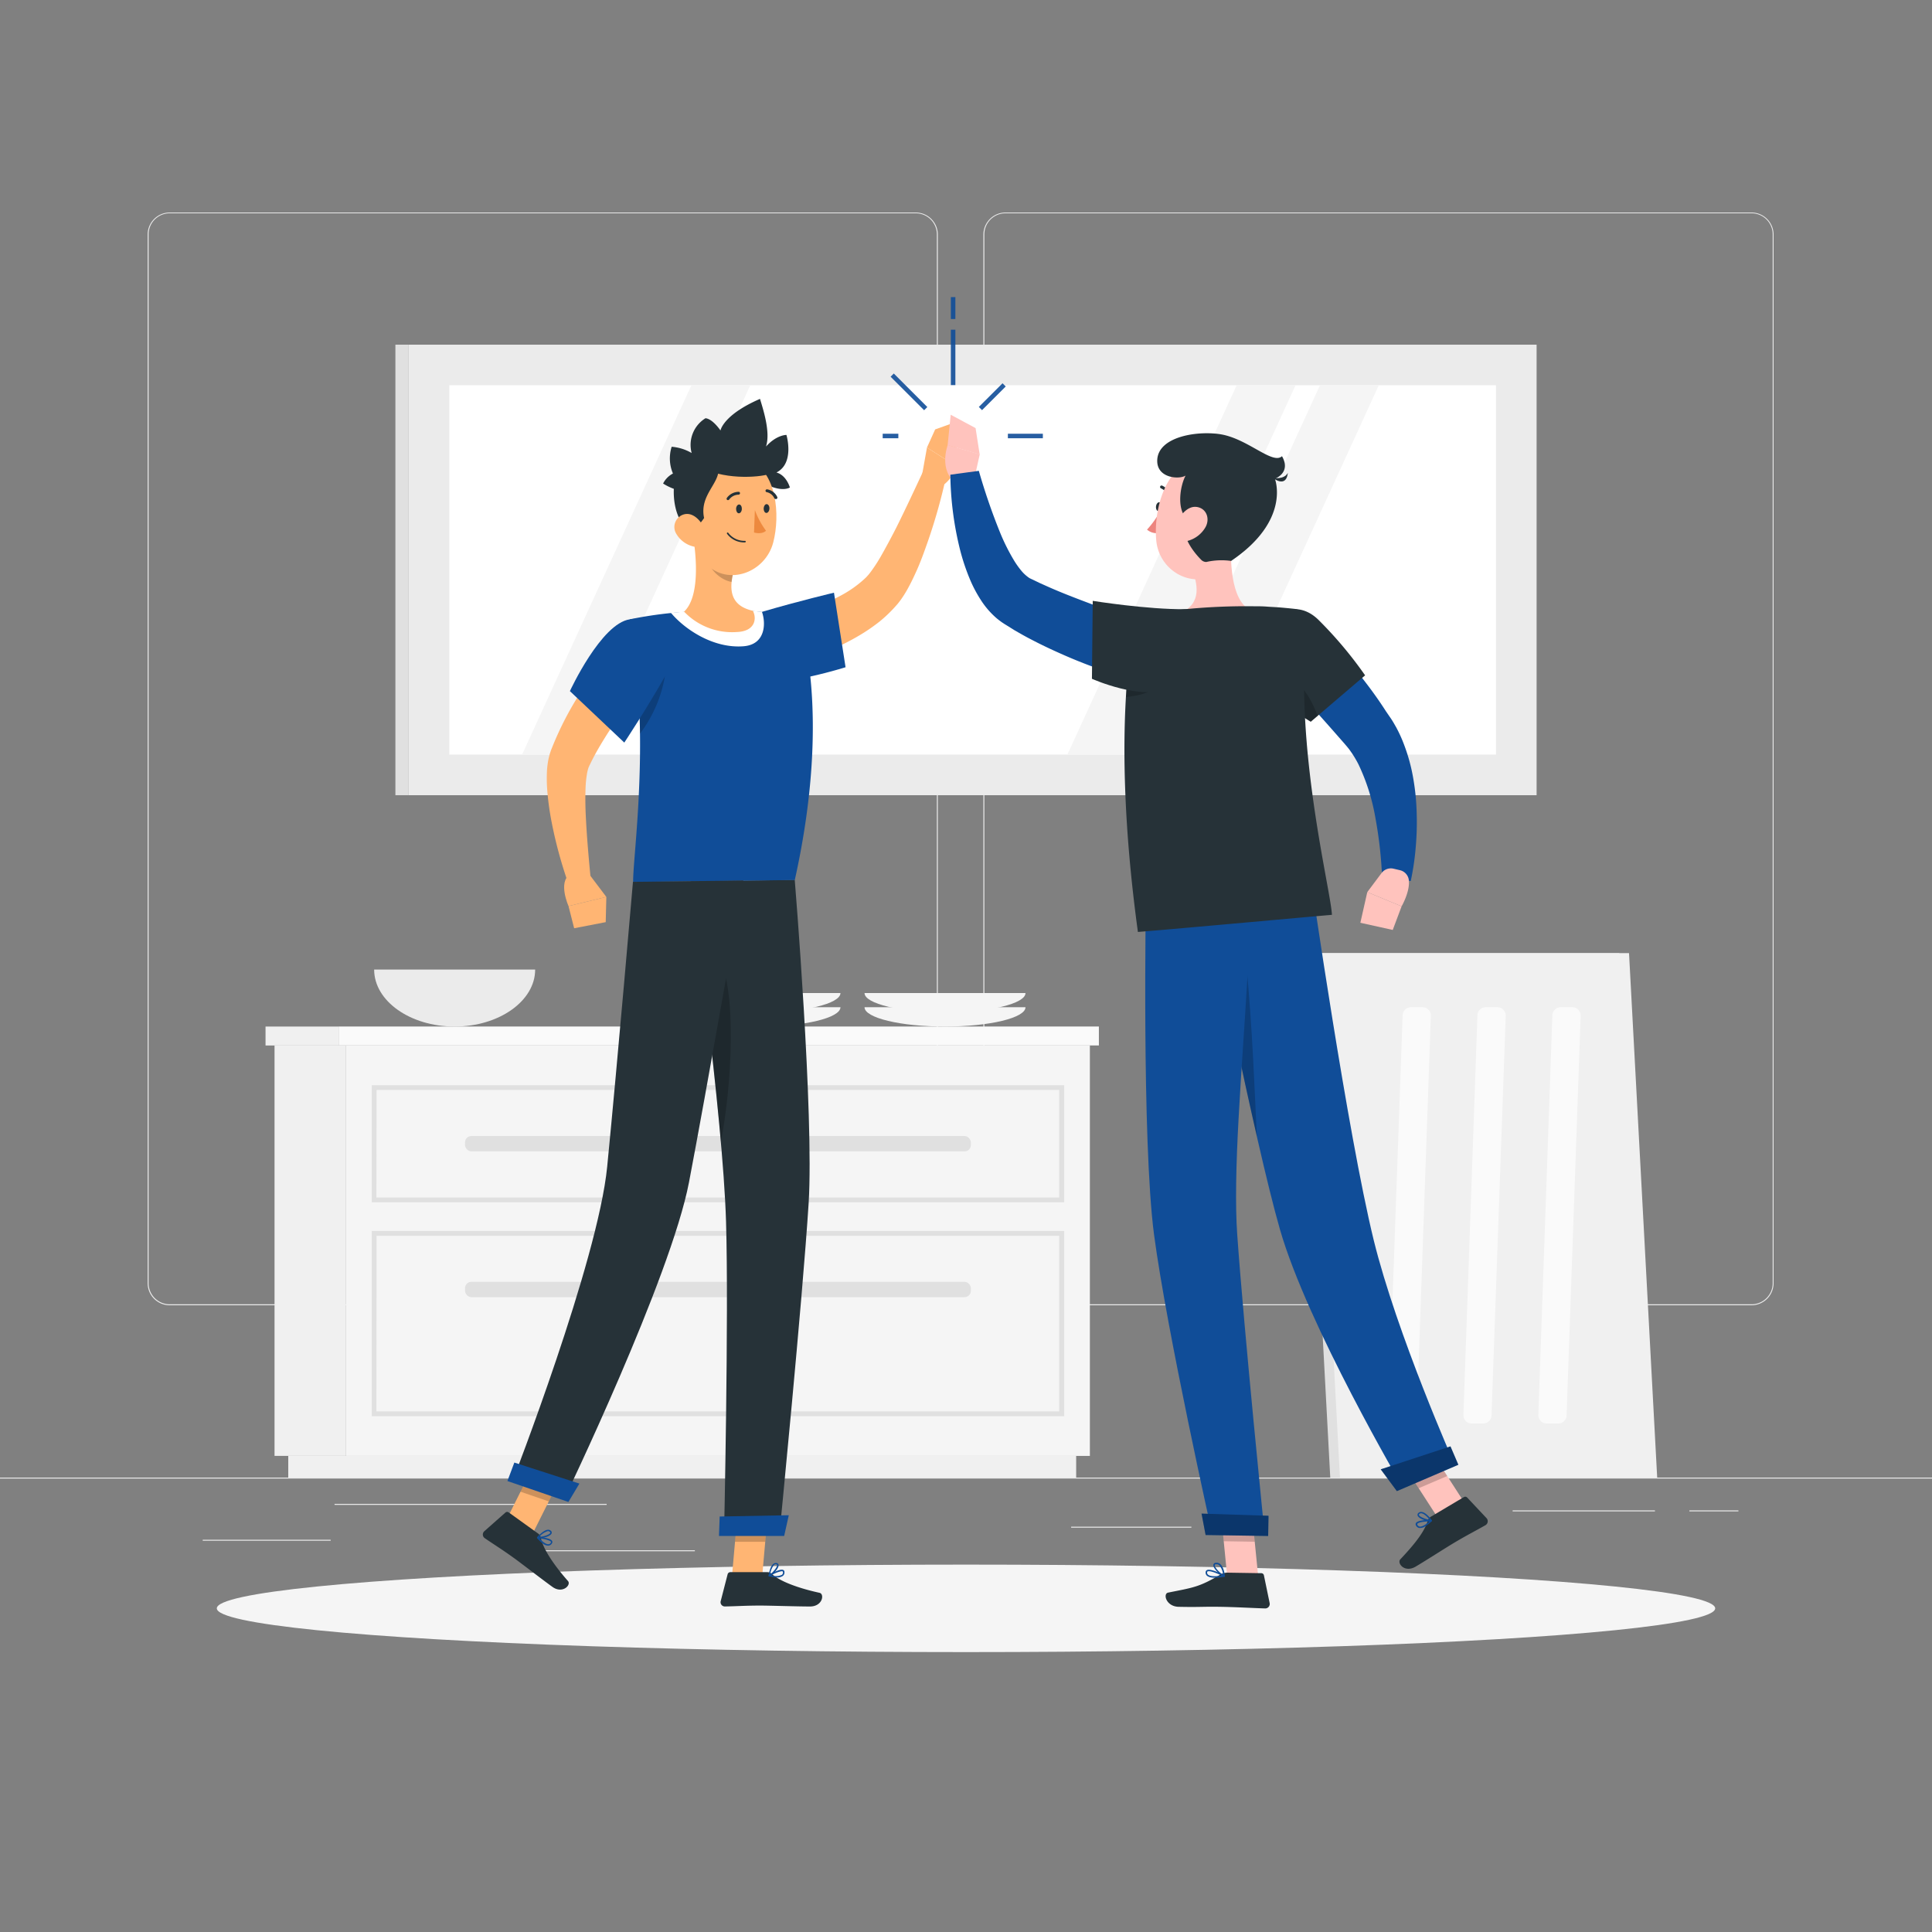<svg xmlns="http://www.w3.org/2000/svg" viewBox="0 0 500 500"><rect x="0" y="0" width="500" height="500" fill="#808080" stroke="none"/><g id="freepik--background-complete--inject-133"><rect y="382.4" width="500" height="0.25" style="fill:#ebebeb"></rect><rect x="52.46" y="398.49" width="33.12" height="0.25" style="fill:#ebebeb"></rect><rect x="135.33" y="401.21" width="44.5" height="0.25" style="fill:#ebebeb"></rect><rect x="86.58" y="389.21" width="70.42" height="0.25" style="fill:#ebebeb"></rect><rect x="437.21" y="390.89" width="12.69" height="0.25" style="fill:#ebebeb"></rect><rect x="391.47" y="390.89" width="36.83" height="0.25" style="fill:#ebebeb"></rect><rect x="277.21" y="395.11" width="31.12" height="0.25" style="fill:#ebebeb"></rect><path d="M237,337.8H43.91a5.71,5.71,0,0,1-5.7-5.71V60.66A5.71,5.71,0,0,1,43.91,55H237a5.71,5.71,0,0,1,5.71,5.71V332.09A5.71,5.71,0,0,1,237,337.8ZM43.91,55.2a5.46,5.46,0,0,0-5.45,5.46V332.09a5.46,5.46,0,0,0,5.45,5.46H237a5.47,5.47,0,0,0,5.46-5.46V60.66A5.47,5.47,0,0,0,237,55.2Z" style="fill:#ebebeb"></path><path d="M453.31,337.8H260.21a5.72,5.72,0,0,1-5.71-5.71V60.66A5.72,5.72,0,0,1,260.21,55h193.1A5.71,5.71,0,0,1,459,60.66V332.09A5.71,5.71,0,0,1,453.31,337.8ZM260.21,55.2a5.47,5.47,0,0,0-5.46,5.46V332.09a5.47,5.47,0,0,0,5.46,5.46h193.1a5.47,5.47,0,0,0,5.46-5.46V60.66a5.47,5.47,0,0,0-5.46-5.46Z" style="fill:#ebebeb"></path><rect x="105.77" y="89.2" width="291.89" height="116.6" transform="translate(503.44 295) rotate(180)" style="fill:#ebebeb"></rect><rect x="102.33" y="89.2" width="3.44" height="116.6" style="fill:#e0e0e0"></rect><rect x="116.28" y="99.71" width="270.88" height="95.59" transform="translate(503.44 295) rotate(180)" style="fill:#fff"></rect><polygon points="297.79 195.29 313.02 195.29 356.83 99.71 341.61 99.71 297.79 195.29" style="fill:#f5f5f5"></polygon><polygon points="276.24 195.29 291.46 195.29 335.28 99.71 320.05 99.71 276.24 195.29" style="fill:#f5f5f5"></polygon><polygon points="135.11 195.29 150.34 195.29 194.16 99.71 178.93 99.71 135.11 195.29" style="fill:#f5f5f5"></polygon><polygon points="426.37 382.4 344.27 382.4 336.99 246.66 419.08 246.66 426.37 382.4" style="fill:#e0e0e0"></polygon><polygon points="428.88 382.4 346.78 382.4 339.5 246.66 421.59 246.66 428.88 382.4" style="fill:#f0f0f0"></polygon><path d="M383.88,368.4h-3a2.15,2.15,0,0,1-2.15-2.23l3.63-103.42a2.16,2.16,0,0,1,2.16-2.08h3a2.16,2.16,0,0,1,2.16,2.23L386,366.32A2.15,2.15,0,0,1,383.88,368.4Z" style="fill:#fafafa"></path><path d="M403.27,368.4h-3a2.16,2.16,0,0,1-2.15-2.23l3.63-103.42a2.17,2.17,0,0,1,2.16-2.08h3a2.16,2.16,0,0,1,2.16,2.23l-3.64,103.42A2.15,2.15,0,0,1,403.27,368.4Z" style="fill:#fafafa"></path><path d="M364.48,368.4h-3a2.17,2.17,0,0,1-2.16-2.23L363,262.75a2.15,2.15,0,0,1,2.15-2.08h3a2.15,2.15,0,0,1,2.15,2.23l-3.63,103.42A2.16,2.16,0,0,1,364.48,368.4Z" style="fill:#fafafa"></path><rect x="71.05" y="270.56" width="18.51" height="106.22" style="fill:#f0f0f0"></rect><rect x="74.6" y="376.79" width="203.91" height="5.61" style="fill:#f0f0f0"></rect><rect x="89.56" y="270.56" width="192.5" height="106.22" transform="translate(371.62 647.35) rotate(180)" style="fill:#f5f5f5"></rect><rect x="68.72" y="265.67" width="18.92" height="4.9" style="fill:#f0f0f0"></rect><rect x="87.64" y="265.67" width="196.75" height="4.9" transform="translate(372.03 536.23) rotate(180)" style="fill:#fafafa"></rect><path d="M275.41,311.15H96.21v-30.3h179.2Zm-178-1.25h176.7V282.09H97.46Z" style="fill:#e0e0e0"></path><path d="M275.41,366.5H96.21V318.57h179.2Zm-178-1.24h176.7V319.82H97.46Z" style="fill:#e0e0e0"></path><rect x="120.35" y="294" width="130.91" height="3.98" rx="1.64" style="fill:#e0e0e0"></rect><rect x="120.35" y="331.73" width="130.91" height="3.98" rx="1.64" style="fill:#e0e0e0"></rect><path d="M96.83,250.92c0,8.14,9.33,14.75,20.83,14.75s20.84-6.61,20.84-14.75Z" style="fill:#ebebeb"></path><path d="M175.85,260.67c0,2.76,9.32,5,20.83,5s20.83-2.24,20.83-5Z" style="fill:#f5f5f5"></path><path d="M175.85,257c0,2.76,9.32,5,20.83,5s20.83-2.24,20.83-5Z" style="fill:#f5f5f5"></path><path d="M223.74,260.67c0,2.76,9.32,5,20.83,5s20.83-2.24,20.83-5Z" style="fill:#f5f5f5"></path><path d="M223.74,257c0,2.76,9.32,5,20.83,5s20.83-2.24,20.83-5Z" style="fill:#f5f5f5"></path></g><g id="freepik--Shadow--inject-133"><ellipse id="freepik--path--inject-133" cx="250" cy="416.24" rx="193.89" ry="11.32" style="fill:#f5f5f5"></ellipse></g><g id="freepik--character-1--inject-133"><polygon points="189.45 407.78 197.27 407.78 198.87 389.67 191.05 389.67 189.45 407.78" style="fill:#ffb573"></polygon><path d="M198.54,406.87H189a.73.73,0,0,0-.69.54l-1.79,6.95a1.1,1.1,0,0,0,1.09,1.39c3.07-.05,5.32-.23,9.18-.23,2.38,0,9.53.24,12.82.24s3.82-3.24,2.49-3.54c-6-1.31-10.45-3.13-12.32-4.87A1.82,1.82,0,0,0,198.54,406.87Z" style="fill:#263238"></path><polygon points="191.05 389.68 198.87 389.68 198.04 399.01 190.22 399.01 191.05 389.68" style="opacity:0.2"></polygon><path d="M205.68,227.71s5,60.69,3.6,83.6c-1.58,25.08-7.58,85.89-7.58,85.89H187.38s1.25-56.63.52-81c-.82-27.81-9.21-88.11-9.21-88.11Z" style="fill:#263238"></path><polygon points="202.94 397.51 186.07 397.51 186.25 392.47 204.14 392.14 202.94 397.51" style="fill:#104D98"></polygon><path d="M201.08,408.24a2.43,2.43,0,0,0,1.52-.4,1.11,1.11,0,0,0,.41-1,.54.54,0,0,0-.29-.52c-.86-.45-3.43,1.1-3.72,1.28a.19.19,0,0,0-.09.19.18.18,0,0,0,.13.15A9.13,9.13,0,0,0,201.08,408.24Zm1.22-1.62a.6.6,0,0,1,.24.05s.1.07.1.22a.79.79,0,0,1-.27.67,3.77,3.77,0,0,1-2.78.14A7.78,7.78,0,0,1,202.3,406.62Z" style="fill:#104D98"></path><path d="M199.08,408a.15.15,0,0,0,.09,0c.83-.44,2.45-2.15,2.32-3a.58.58,0,0,0-.57-.49,1.08,1.08,0,0,0-.8.24c-.93.74-1.2,3-1.21,3.09a.17.17,0,0,0,.07.17A.19.19,0,0,0,199.08,408Zm1.7-3.17h.08c.24,0,.26.14.26.19.08.51-1,1.81-1.79,2.42a4.63,4.63,0,0,1,1-2.45A.7.7,0,0,1,200.78,404.79Z" style="fill:#104D98"></path><polygon points="130.71 394.05 138.02 396.56 146.28 380.04 138.97 377.53 130.71 394.05" style="fill:#ffb573"></polygon><path d="M139.25,396.87l-7.61-5.47a.68.68,0,0,0-.85.06l-5.43,4.8a1.15,1.15,0,0,0,.07,1.8c2.48,1.71,4.38,2.85,7.46,5.07,1.9,1.36,7.47,5.68,10.09,7.56s4.93-.52,4-1.54c-4-4.53-6.54-8.63-7-11.15A1.79,1.79,0,0,0,139.25,396.87Z" style="fill:#263238"></path><path d="M194.92,161.89l1.9-.42,2-.47c1.33-.33,2.66-.69,4-1.07,2.64-.77,5.24-1.62,7.75-2.59a58.83,58.83,0,0,0,7.18-3.29,29.68,29.68,0,0,0,5.94-4.2l.6-.58c.16-.19.32-.35.49-.55.34-.42.7-.88,1.05-1.4.72-1,1.44-2.14,2.12-3.32,1.35-2.37,2.69-4.87,4-7.43,2.54-5.1,5-10.4,7.44-15.63l5.59,1.8A145,145,0,0,1,240.17,140c-1,2.84-2,5.69-3.34,8.54-.65,1.42-1.35,2.85-2.19,4.32-.42.73-.89,1.47-1.42,2.23-.26.38-.59.78-.88,1.16l-.89,1a35.7,35.7,0,0,1-3.81,3.6,47.84,47.84,0,0,1-4.1,2.9,59.57,59.57,0,0,1-8.57,4.43,78.12,78.12,0,0,1-8.83,3.15q-2.23.66-4.5,1.2c-.75.19-1.51.37-2.28.53s-1.49.29-2.4.45Z" style="fill:#ffb573"></path><path d="M191,175.38c6,4.23,27.83-2.7,27.83-2.7l-3-19.29s-8.93,2.11-18.3,4.86C191.16,160.09,184.41,170.78,191,175.38Z" style="fill:#104D98"></path><path d="M238.42,124.07l1.48-8.25,7.52,4.81a8.8,8.8,0,0,1-4.25,5.52Z" style="fill:#ffb573"></path><polygon points="242.02 111.13 247.84 109.05 247.43 120.63 239.9 115.82 242.02 111.13" style="fill:#ffb573"></polygon><polygon points="138.97 377.53 146.28 380.05 142.02 388.56 134.7 386.05 138.97 377.53" style="opacity:0.2"></polygon><path d="M163,160.28a173.31,173.31,0,0,1,2.56,26c.17,6.1.08,11.89-.14,17.15-.49,12.3-1.63,21.64-1.56,24.84l41.83-.52c9.8-44.08,1.13-67.58,1.13-67.58a79.52,79.52,0,0,0-9.84-1.81c-.7-.08-1.41-.15-2.14-.21a154.74,154.74,0,0,0-17.79.22c-1.12.07-2.26.17-3.37.28C168,159.2,163,160.28,163,160.28Z" style="fill:#104D98"></path><path d="M177,158.33a154.74,154.74,0,0,1,17.79-.22c.72.06,1.44.13,2.14.21l.25,0c1,2.68,1.13,8.46-4.74,8.93-8,.64-15.44-4.59-18.81-8.66C174.77,158.5,175.92,158.4,177,158.33Z" style="fill:#fff"></path><path d="M172.44,172.12a34,34,0,0,1-6.83,17.75c0-1.19,0-2.4-.06-3.62-.13-4.58-.41-9.33-.91-14.14Z" style="opacity:0.2"></path><path d="M179.28,138.29c1,5.71,1.86,16.18-2.24,20a17.17,17.17,0,0,0,13.59,5.28c4.93-.16,5.25-3.61,4.2-5.5-6.35-1.44-6.07-6.18-4.85-10.64Z" style="fill:#ffb573"></path><path d="M183.64,142l6.33,5.43a18.77,18.77,0,0,0-.62,3.16c-2.43-.32-5.72-2.95-5.92-5.5A8.6,8.6,0,0,1,183.64,142Z" style="opacity:0.2"></path><path d="M200.94,122.28c4.78-2.39,2.59-9.72,2.59-9.72s-2.53-.06-5.29,3c1.25-3.78-.85-9.94-1.55-12.33-9.59,4.16-10.23,8.18-10.23,8.18s-2-3-3.88-3.17a8.1,8.1,0,0,0-3.58,9,12.27,12.27,0,0,0-5.17-1.62,9.94,9.94,0,0,0,.33,6.93,5.86,5.86,0,0,0-2.55,2.59,14.38,14.38,0,0,0,2.78,1.37c-.15,3,.49,7.14,2.65,9.48l22-10.28c3.72,1.61,5.38.45,5.38.45S203.56,123,200.94,122.28Z" style="fill:#263238"></path><path d="M178.8,129.69c.29,7.74.07,12.3,3.89,16.23,5.75,5.9,15.39,2.24,17.42-5.52,1.83-7,1-18.46-6.47-21.45S178.5,122,178.8,129.69Z" style="fill:#ffb573"></path><path d="M185.94,121c.5,4.06-5,7.06-3.72,13.06a17.3,17.3,0,0,1-3.43,3.75l-2.23-6.11,1.11-11.2,7.44-.63Z" style="fill:#263238"></path><path d="M180.78,120.5c5.83,3.78,15.61,3.11,18.33,2.17-1.36-4.89-6.83-6.28-6.83-6.28S183.11,115.56,180.78,120.5Z" style="fill:#263238"></path><path d="M192.8,140.37h0a5.48,5.48,0,0,1-4.66-2.25.22.22,0,0,1,.07-.28.19.19,0,0,1,.27.06,5.21,5.21,0,0,0,4.33,2.07.19.19,0,0,1,.19.2A.2.2,0,0,1,192.8,140.37Z" style="fill:#263238"></path><path d="M175.1,138.27a7,7,0,0,0,4.52,3.2c2.51.53,3.69-1.78,2.92-4.08-.7-2.07-2.84-4.83-5.33-4.32A3.39,3.39,0,0,0,175.1,138.27Z" style="fill:#ffb573"></path><path d="M185.42,246.66,182,253.39c1.57,12.72,3.37,28.32,4.57,42.11C189.3,281.63,191.07,255,185.42,246.66Z" style="opacity:0.2"></path><path d="M192.37,227.88s-9.72,55.46-14.06,78.1C173.55,330.77,146,388,146,388l-13.39-4.6s22.13-57,24.53-81.46c2.73-27.81,6.67-73.72,6.67-73.72Z" style="fill:#263238"></path><polygon points="147.1 388.71 131.32 383.29 133.11 378.51 149.95 383.95 147.1 388.71" style="fill:#104D98"></polygon><path d="M190.5,131.71c0,.63.31,1.14.72,1.13s.76-.52.77-1.15-.3-1.14-.72-1.13S190.51,131.08,190.5,131.71Z" style="fill:#263238"></path><path d="M197.63,131.62c0,.63.31,1.14.72,1.13s.76-.52.78-1.15-.31-1.13-.73-1.13S197.65,131,197.63,131.62Z" style="fill:#263238"></path><path d="M195.36,132a21.84,21.84,0,0,0,2.88,5.36c-1.14,1.06-3.1.45-3.1.45Z" style="fill:#ed893e"></path><path d="M188.34,129.43a.37.37,0,0,0,.36-.14,3.08,3.08,0,0,1,2.41-1.27.38.38,0,0,0,.4-.35.35.35,0,0,0-.33-.39,3.84,3.84,0,0,0-3.06,1.57.38.38,0,0,0,.06.52A.44.44,0,0,0,188.34,129.43Z" style="fill:#263238"></path><path d="M200.75,129.13a.35.35,0,0,0,.22,0,.38.38,0,0,0,.19-.49,3.49,3.49,0,0,0-2.62-2,.38.38,0,0,0-.42.32.36.36,0,0,0,.31.41h0a2.81,2.81,0,0,1,2,1.65A.35.35,0,0,0,200.75,129.13Z" style="fill:#263238"></path><path d="M140.49,399.48a2.3,2.3,0,0,0,1.44.53,1.15,1.15,0,0,0,.9-.58.58.58,0,0,0,.06-.61c-.42-.86-3.37-1-3.7-1.06a.19.19,0,0,0-.18.11.16.16,0,0,0,0,.2A8.59,8.59,0,0,0,140.49,399.48Zm1.9-.66a.46.46,0,0,1,.17.17.25.25,0,0,1,0,.25.78.78,0,0,1-.61.4c-.55.05-1.4-.49-2.3-1.47A7.14,7.14,0,0,1,142.39,398.82Z" style="fill:#104D98"></path><path d="M139.06,398.1a.11.11,0,0,0,.08,0c.91.11,3.2-.4,3.59-1.21a.59.59,0,0,0-.18-.73,1,1,0,0,0-.77-.26c-1.17.09-2.68,1.83-2.75,1.9a.19.19,0,0,0,0,.19A.16.16,0,0,0,139.06,398.1Zm3.17-1.69.06,0c.18.17.13.27.11.31-.23.48-1.81,1-2.82,1a4.69,4.69,0,0,1,2.21-1.48A.63.63,0,0,1,142.23,396.41Z" style="fill:#104D98"></path><path d="M170.38,172.29l-2.46,3c-.83,1-1.65,2.05-2.46,3.1q-2.43,3.12-4.74,6.32c-1.51,2.14-3,4.3-4.34,6.48s-2.63,4.4-3.68,6.62l-.21.42-.08.19a2.59,2.59,0,0,0-.18.47,11,11,0,0,0-.32,1.38,27.43,27.43,0,0,0-.36,3.47c-.1,2.47-.07,5.1.07,7.74.26,5.28.74,10.74,1.27,16.1l-5.72,1.33a113.84,113.84,0,0,1-4.45-16.36,72.55,72.55,0,0,1-1.14-8.69,39.68,39.68,0,0,1,0-4.76,23.49,23.49,0,0,1,.37-2.68c.12-.49.21-.95.4-1.51l.26-.78.21-.52A83.21,83.21,0,0,1,151,178.06c1.58-2.4,3.24-4.72,5-7,.87-1.13,1.76-2.24,2.67-3.35s1.81-2.16,2.85-3.32Z" style="fill:#ffb573"></path><path d="M163,160.28c-7.44,1.06-15.51,18.58-15.51,18.58l14.08,13.32s5.84-8.81,10.65-17.36C177.45,165.51,172,159,163,160.28Z" style="fill:#104D98"></path><path d="M152.21,225.89l4.71,6.23-9.79,2.37s-2.8-6.23.4-8.2Z" style="fill:#ffb573"></path><polygon points="156.76 238.65 148.59 240.23 147.13 234.49 156.92 232.12 156.76 238.65" style="fill:#ffb573"></polygon></g><g id="freepik--character-2--inject-133"><polygon points="379.49 389.66 372.11 392.82 361.88 376.99 369.25 373.82 379.49 389.66" style="fill:#ffc3bd"></polygon><polygon points="369.26 373.82 361.88 376.99 367.16 385.15 374.54 381.99 369.26 373.82" style="opacity:0.2"></polygon><path d="M311.75,230.21s13,65.44,19.51,88C338.39,343,363,384.92,363,384.92l13.51-5.8s-15-33.8-21-58.2c-6.79-27.78-16.18-93-16.18-93Z" style="fill:#104D98"></path><path d="M322.51,249c1.67,18.19,2.07,31,2.76,45.08-3.42-14.94-7.07-32.26-9.72-45.08Z" style="opacity:0.2"></path><polygon points="325.62 408.01 317.59 407.89 315.75 389.27 323.77 389.39 325.62 408.01" style="fill:#ffc3bd"></polygon><polygon points="315.75 389.27 316.7 398.87 324.73 399 323.78 389.4 315.75 389.27" style="opacity:0.2"></polygon><path d="M313.72,397l13.59.21s-5.36-52.81-7.12-77.76c-.54-7.59-.29-18.32.35-29.87.8-14.56,1.33-20.39,2.43-38.79.78-13.12,1.73-21.62,1.73-21.62l-28.13,2.31s-1.1,63.71,2.09,88C302,344.7,313.72,397,313.72,397Z" style="fill:#104D98"></path><path d="M317.66,407l8.77.14a.68.68,0,0,1,.67.55l1.48,7.16a1.16,1.16,0,0,1-1.18,1.41c-3.16-.1-7.73-.36-11.7-.42-4.65-.07-5.18.12-10.63,0-3.29-.05-4.15-3.39-2.77-3.67,6.3-1.28,7.94-1.35,13.42-4.61A3.77,3.77,0,0,1,317.66,407Z" style="fill:#263238"></path><polygon points="312.01 397.26 328.2 397.51 328.29 392.28 310.96 391.72 312.01 397.26" style="fill:#104D98"></polygon><polygon points="312.01 397.26 328.2 397.51 328.29 392.28 310.96 391.72 312.01 397.26" style="opacity:0.3"></polygon><path d="M316.86,408.06a.24.24,0,0,0,.13-.16.19.19,0,0,0-.1-.19c-.36-.2-3.56-1.88-4.55-1.36a.62.62,0,0,0-.32.51h0a1.09,1.09,0,0,0,.34.93c.87.79,3.18.51,4.47.27Zm-4.27-1.4c.61-.2,2.35.49,3.61,1.12-1.77.27-3.09.17-3.58-.27a.72.72,0,0,1-.22-.62.22.22,0,0,1,.12-.2Z" style="fill:#104D98"></path><path d="M316.86,408.06l.05,0a.21.21,0,0,0,.08-.17c0-.09-.19-2.26-1.2-3.11a1.37,1.37,0,0,0-1.05-.34h0c-.52,0-.68.3-.72.52-.16.9,1.74,2.67,2.7,3.12A.22.22,0,0,0,316.86,408.06Zm-2.28-3.24.19,0h0a1,1,0,0,1,.77.26,4.38,4.38,0,0,1,1,2.49c-1-.61-2.26-2-2.16-2.54C314.4,405,314.42,404.87,314.58,404.82Zm.18-.22h0Z" style="fill:#104D98"></path><path d="M370.43,392.45l8.41-5a.7.7,0,0,1,.87.12l5,5.32a1.18,1.18,0,0,1-.28,1.83c-2.73,1.56-4.8,2.58-8.2,4.61-2.1,1.25-6.94,4.37-9.83,6.09s-4.92-.85-4-1.87c4.36-4.6,6.32-7.46,7.11-10A1.94,1.94,0,0,1,370.43,392.45Z" style="fill:#263238"></path><path d="M252,124.57l1.56-7-8.29-2.41s-2.52,6.77,2.35,10Z" style="fill:#ffc3bd"></path><polygon points="252.48 110.79 246.04 107.33 245.25 115.2 253.54 117.61 252.48 110.79" style="fill:#ffc3bd"></polygon><path d="M292.32,175.67c-3.08-.86-5.87-1.81-8.76-2.85s-5.69-2.17-8.5-3.41-5.59-2.54-8.35-4c-1.38-.7-2.75-1.5-4.12-2.28l-2-1.25-.51-.31-.76-.5q-.75-.53-1.41-1.08a21.49,21.49,0,0,1-4.05-4.68,34.29,34.29,0,0,1-2.56-4.72,54.43,54.43,0,0,1-3.08-9.3,84.07,84.07,0,0,1-2.27-18.44l7.37-1a158.6,158.6,0,0,0,5.51,16,52.2,52.2,0,0,0,3.52,7.06,22.3,22.3,0,0,0,2,2.83,9.87,9.87,0,0,0,1.93,1.77,4,4,0,0,0,.37.22.55.55,0,0,1,.18.08l.46.21,1.82.88c1.26.56,2.5,1.13,3.78,1.67,2.55,1.09,5.17,2.1,7.81,3.1s5.31,2,8,2.88l8,2.73Z" style="fill:#104D98"></path><path d="M318.84,137c-.58,5.95-.68,16.77,3.79,20.27-2.87,3.47-6.66,7.52-13.58,8.44s-6.17-4-4.58-6.67c6.37-2.19,5.73-7,4.15-11.44Z" style="fill:#ffc3bd"></path><path d="M300.7,131.22c-.07.65-.46,1.14-.88,1.1s-.71-.6-.65-1.25.46-1.13.88-1.09S300.76,130.58,300.7,131.22Z" style="fill:#263238"></path><path d="M300.47,131.85a23,23,0,0,1-3.62,5.21,3.71,3.71,0,0,0,3,.88Z" style="fill:#ed847e"></path><path d="M302.42,128.81a.37.37,0,0,1-.23-.27,3,3,0,0,0-1.71-2.15.38.38,0,1,1,.26-.72,3.81,3.81,0,0,1,2.19,2.7.38.38,0,0,1-.29.45A.33.33,0,0,1,302.42,128.81Z" style="fill:#263238"></path><path d="M322.7,131.74c-1.55,7.82-2.06,12.47-6.58,16-6.81,5.28-16.05.36-16.87-7.76-.74-7.31,1.91-18.86,10.05-21A10.87,10.87,0,0,1,322.7,131.74Z" style="fill:#ffc3bd"></path><path d="M306.83,133.92c-2.25-2.59-1.41-8.17,0-10.84-1.66,1.06-7.31.68-7.34-3.75-.05-6.49,10.86-8,16.84-6.86,6.89,1.36,13.07,7.82,15.45,5.59,2.45,4.32-1.84,5.83-1.84,5.83s4.26,10.75-11.33,21.28a17.77,17.77,0,0,0-6.42.27,1.85,1.85,0,0,1-1.29-.53C309.32,143.33,305,138.45,306.83,133.92Z" style="fill:#263238"></path><path d="M329.35,123.65s2.94.62,3.94-1.27C333,125.08,331.35,125.1,329.35,123.65Z" style="fill:#263238"></path><path d="M312,136.4a7.56,7.56,0,0,1-4.56,3.56c-2.56.68-3.82-1.62-3.08-4,.66-2.17,2.8-5.13,5.36-4.76S313.17,134.26,312,136.4Z" style="fill:#ffc3bd"></path><path d="M342.53,164.1c1.15,1.1,2.09,2.09,3.08,3.15s1.93,2.11,2.84,3.2c1.85,2.15,3.61,4.38,5.33,6.64s3.36,4.58,4.91,7L360,186c.49.72.89,1.46,1.31,2.19a35.35,35.35,0,0,1,2.05,4.5,46.4,46.4,0,0,1,2.43,9,60.46,60.46,0,0,1,.85,8.92,72.54,72.54,0,0,1-.26,8.74,68.08,68.08,0,0,1-1.28,8.66l-7.39-.81c-.13-2.49-.32-5.21-.61-7.79s-.67-5.18-1.14-7.7a52.84,52.84,0,0,0-4.41-13.94,28.68,28.68,0,0,0-1.67-2.84c-.31-.43-.6-.88-.92-1.27-.18-.21-.29-.37-.51-.62l-.65-.76c-1.76-2-3.5-4-5.29-6s-3.56-4-5.34-5.91l-5.25-5.75Z" style="fill:#104D98"></path><path d="M322.74,170.45c-1.28,5.79,16.49,16.33,16.49,16.33l14.06-12a104.89,104.89,0,0,0-12-14.29C334,153.23,324.82,161.07,322.74,170.45Z" style="fill:#263238"></path><path d="M335.09,176.52c-2.54-1.39-2.93,1.78-2.54,5.81,3.54,2.59,6.67,4.45,6.67,4.45l1.79-1.53C339.6,181.56,337.64,177.91,335.09,176.52Z" style="opacity:0.2"></path><path d="M357.55,225.94l-3.7,4.94,8.89,3.67s2.32-4,1.83-7a3,3,0,0,0-2.29-2.35l-1.62-.38A3,3,0,0,0,357.55,225.94Z" style="fill:#ffc3bd"></path><polygon points="352.06 238.81 360.44 240.67 362.74 234.55 353.85 230.88 352.06 238.81" style="fill:#ffc3bd"></polygon><path d="M338.3,161.76c-3.64,30.74,6.16,68.68,6.4,75-6.28.52-37.32,3.38-50.21,4.43-7.48-54.73-.59-80.69-.59-80.69s2.67-.86,6.34-1.69c1.15-.26,2.4-.51,3.7-.74.71-.13,1.45-.24,2.19-.35a160.91,160.91,0,0,1,18.23-.82c1.15,0,2.33,0,3.47.09s2.09.12,3.07.19c1.51.12,2.91.26,4.1.39A3.75,3.75,0,0,1,338.3,161.76Z" style="fill:#263238"></path><path d="M291.76,175.27c-.15,1.57-.27,3.28-.37,5.12,2.84-.28,6.29-1,7.75-2.64C300.92,175.67,295.48,175.3,291.76,175.27Z" style="opacity:0.2"></path><path d="M302.47,178.07c-6.87,3.4-19.88-2.4-19.88-2.4l.21-20.17s14.05,2.26,24,2.16C317,157.56,310,174.33,302.47,178.07Z" style="fill:#263238"></path><polygon points="361.51 385.9 377.42 379.08 375.38 374.32 357.33 380.26 361.51 385.9" style="fill:#104D98"></polygon><polygon points="361.51 385.9 377.42 379.08 375.38 374.32 357.33 380.26 361.51 385.9" style="opacity:0.3"></polygon><path d="M368.87,395a9.44,9.44,0,0,0,1.66-1.32.18.18,0,0,0,0-.2.17.17,0,0,0-.17-.12c-.35,0-3.38-.05-3.91.79a.6.6,0,0,0,0,.63,1.15,1.15,0,0,0,.85.66A2.36,2.36,0,0,0,368.87,395Zm1.05-1.27c-1,.94-2,1.43-2.52,1.34a.78.78,0,0,1-.58-.46.22.22,0,0,1,0-.25C367.08,393.93,368.7,393.76,369.92,393.74Z" style="fill:#104D98"></path><path d="M370.49,393.72a.3.3,0,0,0,.08-.08.19.19,0,0,0,0-.19c-.06-.08-1.41-2-2.6-2.15a1,1,0,0,0-.82.2h0a.62.62,0,0,0-.26.74c.31.86,2.59,1.54,3.53,1.51Zm-3.06-2a.74.74,0,0,1,.47-.08c.76.12,1.67,1.14,2.1,1.68-1-.12-2.59-.74-2.78-1.24,0-.05-.05-.16.14-.31h0Z" style="fill:#104D98"></path></g><g id="freepik--Lines--inject-133"><rect x="246.08" y="76.89" width="1.17" height="5.67" style="fill:#104D98;opacity:0.9"></rect><rect x="246.08" y="85.33" width="1.17" height="14.33" style="fill:#104D98;opacity:0.9"></rect><rect x="252.48" y="102.1" width="8.67" height="1.17" transform="translate(2.54 211.52) rotate(-44.97)" style="fill:#104D98;opacity:0.9"></rect><rect x="260.84" y="112.25" width="9.05" height="1.17" style="fill:#104D98;opacity:0.9"></rect><rect x="234.65" y="95.28" width="1.17" height="12.27" transform="translate(-2.81 196.04) rotate(-45)" style="fill:#104D98;opacity:0.9"></rect><rect x="228.44" y="112.25" width="4.05" height="1.17" style="fill:#104D98;opacity:0.9"></rect></g></svg>